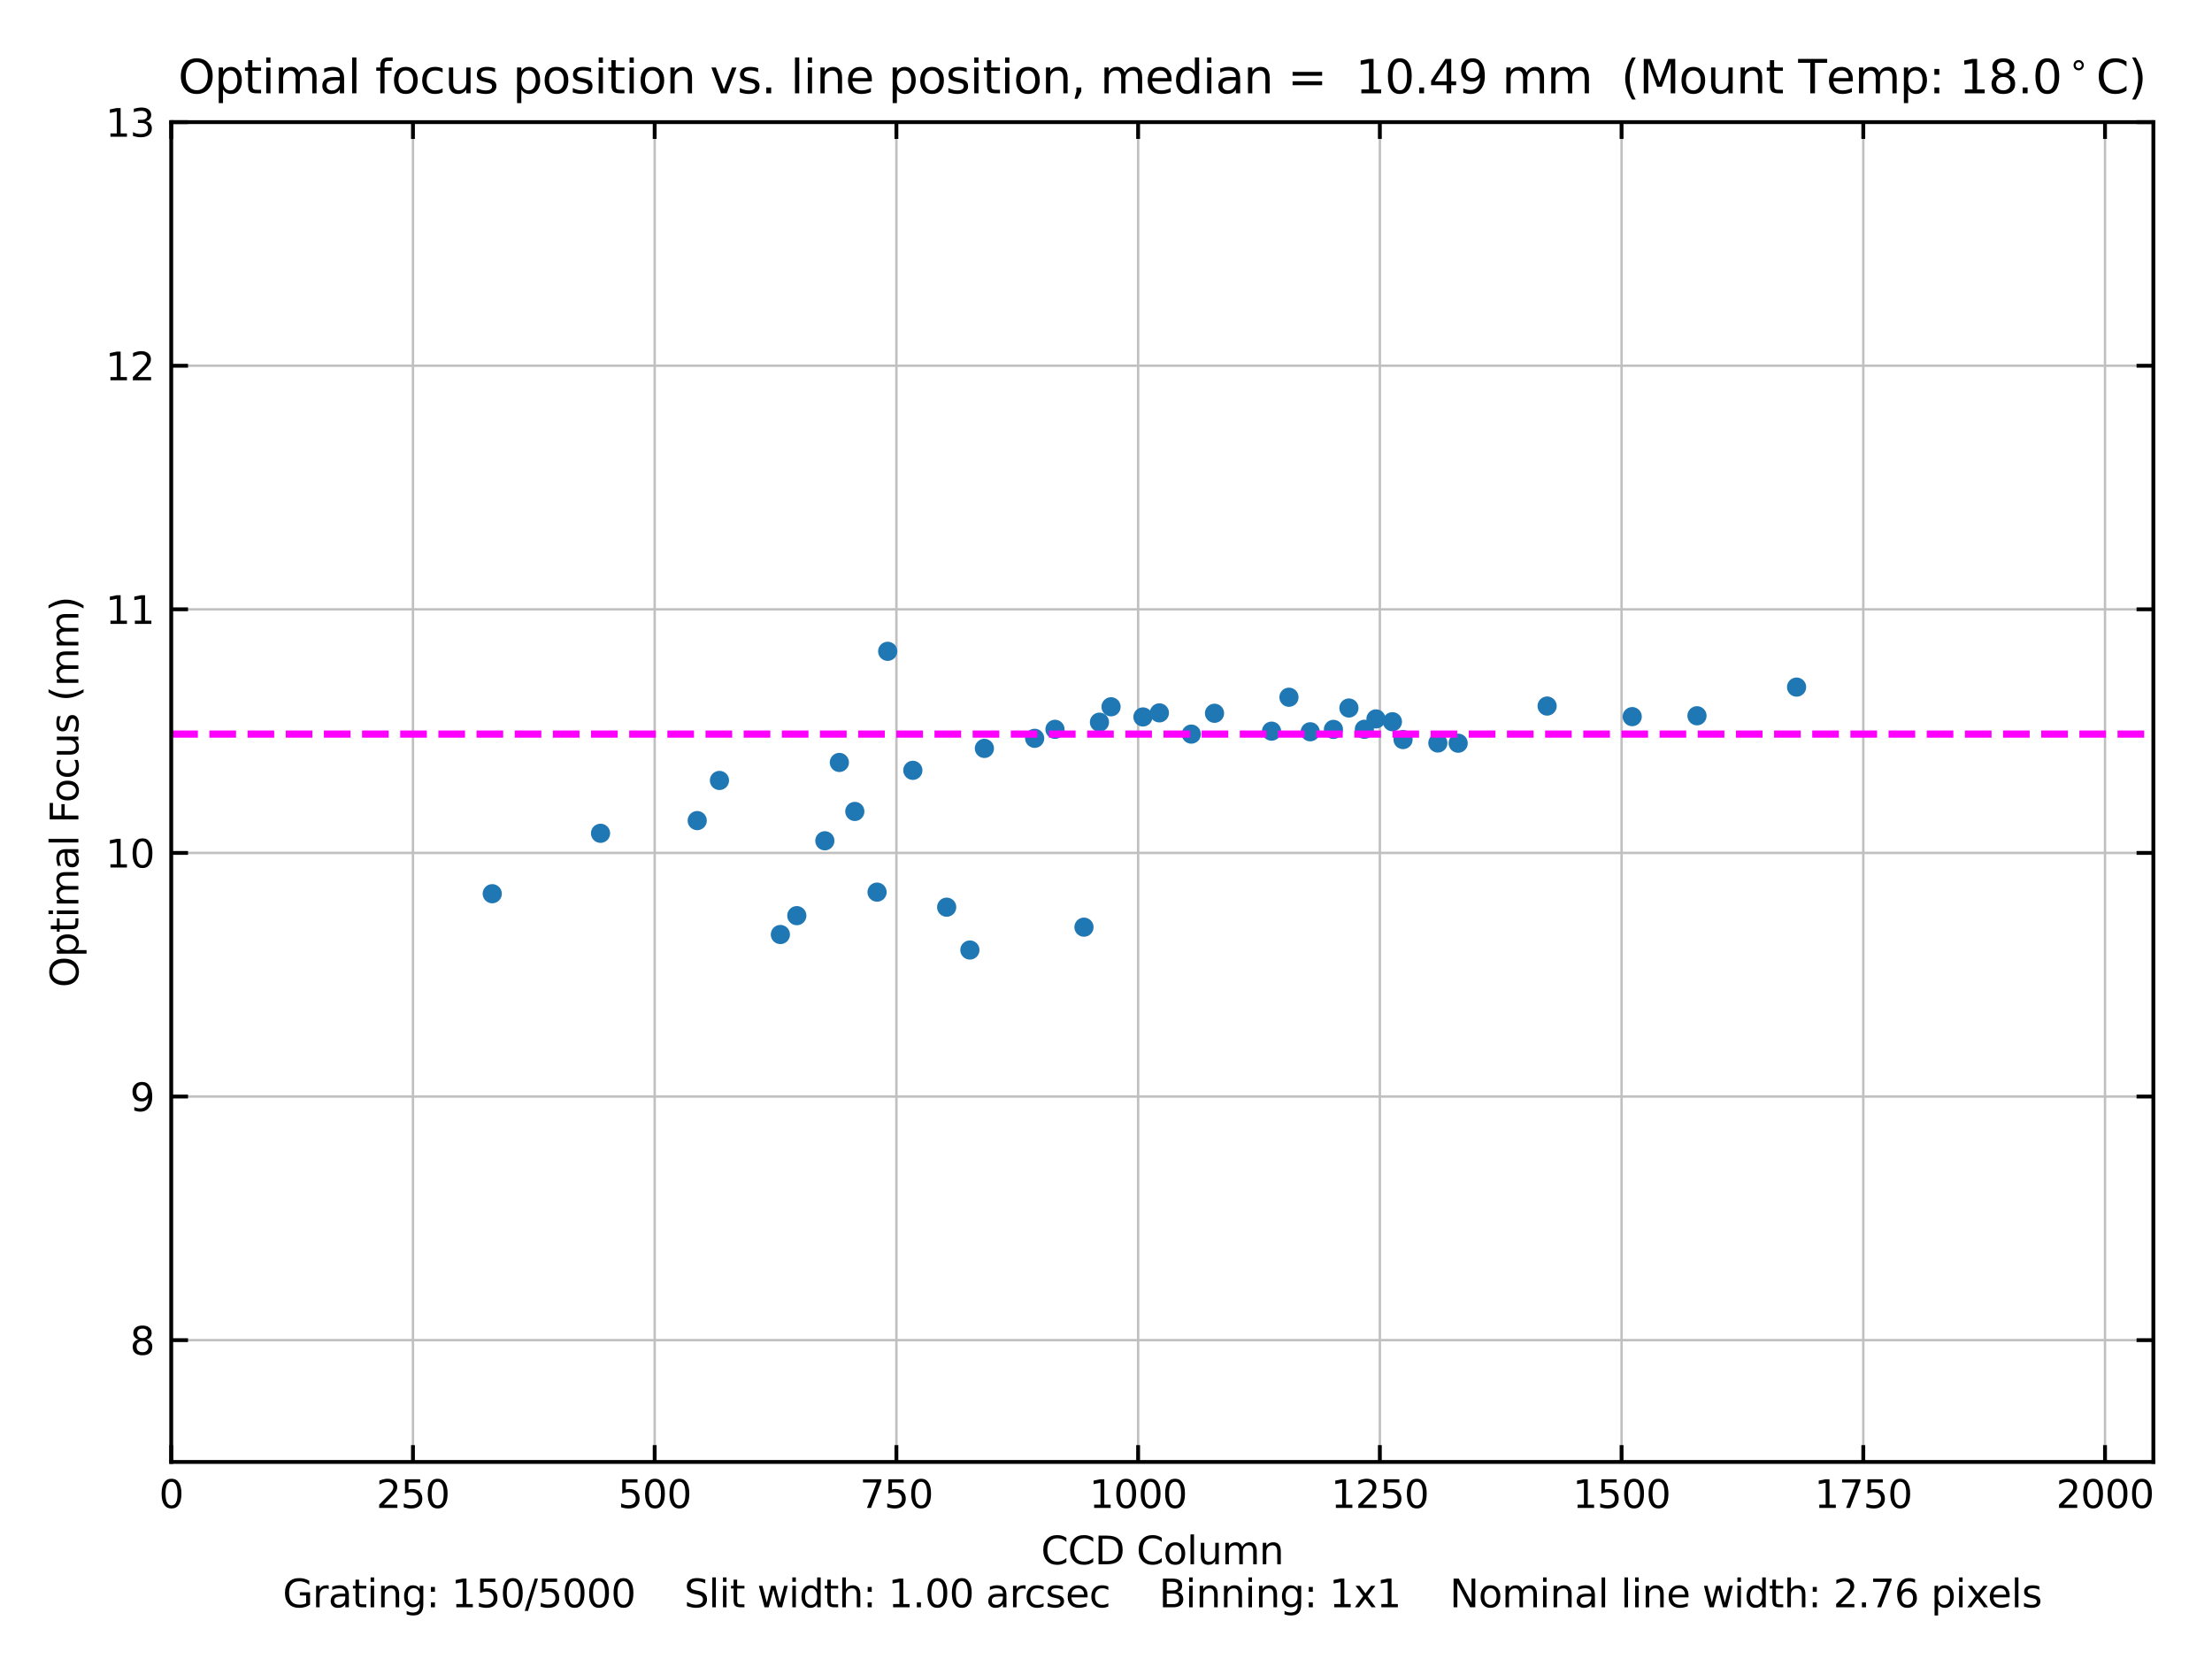 <?xml version="1.0" encoding="utf-8" standalone="no"?>
<!DOCTYPE svg PUBLIC "-//W3C//DTD SVG 1.1//EN"
  "http://www.w3.org/Graphics/SVG/1.1/DTD/svg11.dtd">
<svg xmlns:xlink="http://www.w3.org/1999/xlink" width="460.8pt" height="345.6pt" viewBox="0 0 460.8 345.6" xmlns="http://www.w3.org/2000/svg" version="1.1">
 <defs>
  <style type="text/css">*{stroke-linejoin: round; stroke-linecap: butt}</style>
 </defs>
 <g id="figure_1">
  <g id="patch_1">
   <path d="M 0 345.6 
L 460.8 345.6 
L 460.8 0 
L 0 0 
z
" style="fill: #ffffff"/>
  </g>
  <g id="axes_1">
   <g id="patch_2">
    <path d="M 35.67 304.548 
L 448.585 304.548 
L 448.585 25.44 
L 35.67 25.44 
z
" style="fill: #ffffff"/>
   </g>
   <g id="matplotlib.axis_1">
    <g id="xtick_1">
     <g id="line2d_1">
      <path d="M 35.67 304.548 
L 35.67 25.44 
" clip-path="url(#p4974860e8e)" style="fill: none; stroke: #c0c0c0; stroke-width: 0.5; stroke-linecap: square"/>
     </g>
     <g id="line2d_2">
      <defs>
       <path id="m266f2b5f70" d="M 0 0 
L 0 -3.5 
" style="stroke: #000000; stroke-width: 0.8"/>
      </defs>
      <g>
       <use xlink:href="#m266f2b5f70" x="35.67" y="304.548" style="stroke: #000000; stroke-width: 0.8"/>
      </g>
     </g>
     <g id="line2d_3">
      <defs>
       <path id="m5c5fdce992" d="M 0 0 
L 0 3.5 
" style="stroke: #000000; stroke-width: 0.8"/>
      </defs>
      <g>
       <use xlink:href="#m5c5fdce992" x="35.67" y="25.44" style="stroke: #000000; stroke-width: 0.8"/>
      </g>
     </g>
     <g id="text_1">
      <!-- 0 -->
      <g transform="translate(33.125 314.127) scale(0.08 -0.08)">
       <defs>
        <path id="DejaVuSans-30" d="M 2034 4250 
Q 1547 4250 1301 3770 
Q 1056 3291 1056 2328 
Q 1056 1369 1301 889 
Q 1547 409 2034 409 
Q 2525 409 2770 889 
Q 3016 1369 3016 2328 
Q 3016 3291 2770 3770 
Q 2525 4250 2034 4250 
z
M 2034 4750 
Q 2819 4750 3233 4129 
Q 3647 3509 3647 2328 
Q 3647 1150 3233 529 
Q 2819 -91 2034 -91 
Q 1250 -91 836 529 
Q 422 1150 422 2328 
Q 422 3509 836 4129 
Q 1250 4750 2034 4750 
z
" transform="scale(0.016)"/>
       </defs>
       <use xlink:href="#DejaVuSans-30"/>
      </g>
     </g>
    </g>
    <g id="xtick_2">
     <g id="line2d_4">
      <path d="M 86.026 304.548 
L 86.026 25.44 
" clip-path="url(#p4974860e8e)" style="fill: none; stroke: #c0c0c0; stroke-width: 0.5; stroke-linecap: square"/>
     </g>
     <g id="line2d_5">
      <g>
       <use xlink:href="#m266f2b5f70" x="86.026" y="304.548" style="stroke: #000000; stroke-width: 0.8"/>
      </g>
     </g>
     <g id="line2d_6">
      <g>
       <use xlink:href="#m5c5fdce992" x="86.026" y="25.44" style="stroke: #000000; stroke-width: 0.8"/>
      </g>
     </g>
     <g id="text_2">
      <!-- 250 -->
      <g transform="translate(78.391 314.127) scale(0.08 -0.08)">
       <defs>
        <path id="DejaVuSans-32" d="M 1228 531 
L 3431 531 
L 3431 0 
L 469 0 
L 469 531 
Q 828 903 1448 1529 
Q 2069 2156 2228 2338 
Q 2531 2678 2651 2914 
Q 2772 3150 2772 3378 
Q 2772 3750 2511 3984 
Q 2250 4219 1831 4219 
Q 1534 4219 1204 4116 
Q 875 4013 500 3803 
L 500 4441 
Q 881 4594 1212 4672 
Q 1544 4750 1819 4750 
Q 2544 4750 2975 4387 
Q 3406 4025 3406 3419 
Q 3406 3131 3298 2873 
Q 3191 2616 2906 2266 
Q 2828 2175 2409 1742 
Q 1991 1309 1228 531 
z
" transform="scale(0.016)"/>
        <path id="DejaVuSans-35" d="M 691 4666 
L 3169 4666 
L 3169 4134 
L 1269 4134 
L 1269 2991 
Q 1406 3038 1543 3061 
Q 1681 3084 1819 3084 
Q 2600 3084 3056 2656 
Q 3513 2228 3513 1497 
Q 3513 744 3044 326 
Q 2575 -91 1722 -91 
Q 1428 -91 1123 -41 
Q 819 9 494 109 
L 494 744 
Q 775 591 1075 516 
Q 1375 441 1709 441 
Q 2250 441 2565 725 
Q 2881 1009 2881 1497 
Q 2881 1984 2565 2268 
Q 2250 2553 1709 2553 
Q 1456 2553 1204 2497 
Q 953 2441 691 2322 
L 691 4666 
z
" transform="scale(0.016)"/>
       </defs>
       <use xlink:href="#DejaVuSans-32"/>
       <use xlink:href="#DejaVuSans-35" x="63.623"/>
       <use xlink:href="#DejaVuSans-30" x="127.246"/>
      </g>
     </g>
    </g>
    <g id="xtick_3">
     <g id="line2d_7">
      <path d="M 136.381 304.548 
L 136.381 25.44 
" clip-path="url(#p4974860e8e)" style="fill: none; stroke: #c0c0c0; stroke-width: 0.5; stroke-linecap: square"/>
     </g>
     <g id="line2d_8">
      <g>
       <use xlink:href="#m266f2b5f70" x="136.381" y="304.548" style="stroke: #000000; stroke-width: 0.8"/>
      </g>
     </g>
     <g id="line2d_9">
      <g>
       <use xlink:href="#m5c5fdce992" x="136.381" y="25.44" style="stroke: #000000; stroke-width: 0.8"/>
      </g>
     </g>
     <g id="text_3">
      <!-- 500 -->
      <g transform="translate(128.746 314.127) scale(0.08 -0.08)">
       <use xlink:href="#DejaVuSans-35"/>
       <use xlink:href="#DejaVuSans-30" x="63.623"/>
       <use xlink:href="#DejaVuSans-30" x="127.246"/>
      </g>
     </g>
    </g>
    <g id="xtick_4">
     <g id="line2d_10">
      <path d="M 186.737 304.548 
L 186.737 25.44 
" clip-path="url(#p4974860e8e)" style="fill: none; stroke: #c0c0c0; stroke-width: 0.5; stroke-linecap: square"/>
     </g>
     <g id="line2d_11">
      <g>
       <use xlink:href="#m266f2b5f70" x="186.737" y="304.548" style="stroke: #000000; stroke-width: 0.8"/>
      </g>
     </g>
     <g id="line2d_12">
      <g>
       <use xlink:href="#m5c5fdce992" x="186.737" y="25.44" style="stroke: #000000; stroke-width: 0.8"/>
      </g>
     </g>
     <g id="text_4">
      <!-- 750 -->
      <g transform="translate(179.102 314.127) scale(0.08 -0.08)">
       <defs>
        <path id="DejaVuSans-37" d="M 525 4666 
L 3525 4666 
L 3525 4397 
L 1831 0 
L 1172 0 
L 2766 4134 
L 525 4134 
L 525 4666 
z
" transform="scale(0.016)"/>
       </defs>
       <use xlink:href="#DejaVuSans-37"/>
       <use xlink:href="#DejaVuSans-35" x="63.623"/>
       <use xlink:href="#DejaVuSans-30" x="127.246"/>
      </g>
     </g>
    </g>
    <g id="xtick_5">
     <g id="line2d_13">
      <path d="M 237.092 304.548 
L 237.092 25.44 
" clip-path="url(#p4974860e8e)" style="fill: none; stroke: #c0c0c0; stroke-width: 0.5; stroke-linecap: square"/>
     </g>
     <g id="line2d_14">
      <g>
       <use xlink:href="#m266f2b5f70" x="237.092" y="304.548" style="stroke: #000000; stroke-width: 0.8"/>
      </g>
     </g>
     <g id="line2d_15">
      <g>
       <use xlink:href="#m5c5fdce992" x="237.092" y="25.44" style="stroke: #000000; stroke-width: 0.8"/>
      </g>
     </g>
     <g id="text_5">
      <!-- 1000 -->
      <g transform="translate(226.912 314.127) scale(0.08 -0.08)">
       <defs>
        <path id="DejaVuSans-31" d="M 794 531 
L 1825 531 
L 1825 4091 
L 703 3866 
L 703 4441 
L 1819 4666 
L 2450 4666 
L 2450 531 
L 3481 531 
L 3481 0 
L 794 0 
L 794 531 
z
" transform="scale(0.016)"/>
       </defs>
       <use xlink:href="#DejaVuSans-31"/>
       <use xlink:href="#DejaVuSans-30" x="63.623"/>
       <use xlink:href="#DejaVuSans-30" x="127.246"/>
       <use xlink:href="#DejaVuSans-30" x="190.869"/>
      </g>
     </g>
    </g>
    <g id="xtick_6">
     <g id="line2d_16">
      <path d="M 287.448 304.548 
L 287.448 25.44 
" clip-path="url(#p4974860e8e)" style="fill: none; stroke: #c0c0c0; stroke-width: 0.5; stroke-linecap: square"/>
     </g>
     <g id="line2d_17">
      <g>
       <use xlink:href="#m266f2b5f70" x="287.448" y="304.548" style="stroke: #000000; stroke-width: 0.8"/>
      </g>
     </g>
     <g id="line2d_18">
      <g>
       <use xlink:href="#m5c5fdce992" x="287.448" y="25.44" style="stroke: #000000; stroke-width: 0.8"/>
      </g>
     </g>
     <g id="text_6">
      <!-- 1250 -->
      <g transform="translate(277.268 314.127) scale(0.08 -0.08)">
       <use xlink:href="#DejaVuSans-31"/>
       <use xlink:href="#DejaVuSans-32" x="63.623"/>
       <use xlink:href="#DejaVuSans-35" x="127.246"/>
       <use xlink:href="#DejaVuSans-30" x="190.869"/>
      </g>
     </g>
    </g>
    <g id="xtick_7">
     <g id="line2d_19">
      <path d="M 337.803 304.548 
L 337.803 25.44 
" clip-path="url(#p4974860e8e)" style="fill: none; stroke: #c0c0c0; stroke-width: 0.5; stroke-linecap: square"/>
     </g>
     <g id="line2d_20">
      <g>
       <use xlink:href="#m266f2b5f70" x="337.803" y="304.548" style="stroke: #000000; stroke-width: 0.8"/>
      </g>
     </g>
     <g id="line2d_21">
      <g>
       <use xlink:href="#m5c5fdce992" x="337.803" y="25.44" style="stroke: #000000; stroke-width: 0.8"/>
      </g>
     </g>
     <g id="text_7">
      <!-- 1500 -->
      <g transform="translate(327.623 314.127) scale(0.08 -0.08)">
       <use xlink:href="#DejaVuSans-31"/>
       <use xlink:href="#DejaVuSans-35" x="63.623"/>
       <use xlink:href="#DejaVuSans-30" x="127.246"/>
       <use xlink:href="#DejaVuSans-30" x="190.869"/>
      </g>
     </g>
    </g>
    <g id="xtick_8">
     <g id="line2d_22">
      <path d="M 388.159 304.548 
L 388.159 25.44 
" clip-path="url(#p4974860e8e)" style="fill: none; stroke: #c0c0c0; stroke-width: 0.5; stroke-linecap: square"/>
     </g>
     <g id="line2d_23">
      <g>
       <use xlink:href="#m266f2b5f70" x="388.159" y="304.548" style="stroke: #000000; stroke-width: 0.8"/>
      </g>
     </g>
     <g id="line2d_24">
      <g>
       <use xlink:href="#m5c5fdce992" x="388.159" y="25.44" style="stroke: #000000; stroke-width: 0.8"/>
      </g>
     </g>
     <g id="text_8">
      <!-- 1750 -->
      <g transform="translate(377.979 314.127) scale(0.08 -0.08)">
       <use xlink:href="#DejaVuSans-31"/>
       <use xlink:href="#DejaVuSans-37" x="63.623"/>
       <use xlink:href="#DejaVuSans-35" x="127.246"/>
       <use xlink:href="#DejaVuSans-30" x="190.869"/>
      </g>
     </g>
    </g>
    <g id="xtick_9">
     <g id="line2d_25">
      <path d="M 438.514 304.548 
L 438.514 25.44 
" clip-path="url(#p4974860e8e)" style="fill: none; stroke: #c0c0c0; stroke-width: 0.5; stroke-linecap: square"/>
     </g>
     <g id="line2d_26">
      <g>
       <use xlink:href="#m266f2b5f70" x="438.514" y="304.548" style="stroke: #000000; stroke-width: 0.8"/>
      </g>
     </g>
     <g id="line2d_27">
      <g>
       <use xlink:href="#m5c5fdce992" x="438.514" y="25.44" style="stroke: #000000; stroke-width: 0.8"/>
      </g>
     </g>
     <g id="text_9">
      <!-- 2000 -->
      <g transform="translate(428.334 314.127) scale(0.08 -0.08)">
       <use xlink:href="#DejaVuSans-32"/>
       <use xlink:href="#DejaVuSans-30" x="63.623"/>
       <use xlink:href="#DejaVuSans-30" x="127.246"/>
       <use xlink:href="#DejaVuSans-30" x="190.869"/>
      </g>
     </g>
    </g>
    <g id="text_10">
     <!-- CCD Column -->
     <g transform="translate(216.872 325.869) scale(0.08 -0.08)">
      <defs>
       <path id="DejaVuSans-43" d="M 4122 4306 
L 4122 3641 
Q 3803 3938 3442 4084 
Q 3081 4231 2675 4231 
Q 1875 4231 1450 3742 
Q 1025 3253 1025 2328 
Q 1025 1406 1450 917 
Q 1875 428 2675 428 
Q 3081 428 3442 575 
Q 3803 722 4122 1019 
L 4122 359 
Q 3791 134 3420 21 
Q 3050 -91 2638 -91 
Q 1578 -91 968 557 
Q 359 1206 359 2328 
Q 359 3453 968 4101 
Q 1578 4750 2638 4750 
Q 3056 4750 3426 4639 
Q 3797 4528 4122 4306 
z
" transform="scale(0.016)"/>
       <path id="DejaVuSans-44" d="M 1259 4147 
L 1259 519 
L 2022 519 
Q 2988 519 3436 956 
Q 3884 1394 3884 2338 
Q 3884 3275 3436 3711 
Q 2988 4147 2022 4147 
L 1259 4147 
z
M 628 4666 
L 1925 4666 
Q 3281 4666 3915 4102 
Q 4550 3538 4550 2338 
Q 4550 1131 3912 565 
Q 3275 0 1925 0 
L 628 0 
L 628 4666 
z
" transform="scale(0.016)"/>
       <path id="DejaVuSans-20" transform="scale(0.016)"/>
       <path id="DejaVuSans-6f" d="M 1959 3097 
Q 1497 3097 1228 2736 
Q 959 2375 959 1747 
Q 959 1119 1226 758 
Q 1494 397 1959 397 
Q 2419 397 2687 759 
Q 2956 1122 2956 1747 
Q 2956 2369 2687 2733 
Q 2419 3097 1959 3097 
z
M 1959 3584 
Q 2709 3584 3137 3096 
Q 3566 2609 3566 1747 
Q 3566 888 3137 398 
Q 2709 -91 1959 -91 
Q 1206 -91 779 398 
Q 353 888 353 1747 
Q 353 2609 779 3096 
Q 1206 3584 1959 3584 
z
" transform="scale(0.016)"/>
       <path id="DejaVuSans-6c" d="M 603 4863 
L 1178 4863 
L 1178 0 
L 603 0 
L 603 4863 
z
" transform="scale(0.016)"/>
       <path id="DejaVuSans-75" d="M 544 1381 
L 544 3500 
L 1119 3500 
L 1119 1403 
Q 1119 906 1312 657 
Q 1506 409 1894 409 
Q 2359 409 2629 706 
Q 2900 1003 2900 1516 
L 2900 3500 
L 3475 3500 
L 3475 0 
L 2900 0 
L 2900 538 
Q 2691 219 2414 64 
Q 2138 -91 1772 -91 
Q 1169 -91 856 284 
Q 544 659 544 1381 
z
M 1991 3584 
L 1991 3584 
z
" transform="scale(0.016)"/>
       <path id="DejaVuSans-6d" d="M 3328 2828 
Q 3544 3216 3844 3400 
Q 4144 3584 4550 3584 
Q 5097 3584 5394 3201 
Q 5691 2819 5691 2113 
L 5691 0 
L 5113 0 
L 5113 2094 
Q 5113 2597 4934 2840 
Q 4756 3084 4391 3084 
Q 3944 3084 3684 2787 
Q 3425 2491 3425 1978 
L 3425 0 
L 2847 0 
L 2847 2094 
Q 2847 2600 2669 2842 
Q 2491 3084 2119 3084 
Q 1678 3084 1418 2786 
Q 1159 2488 1159 1978 
L 1159 0 
L 581 0 
L 581 3500 
L 1159 3500 
L 1159 2956 
Q 1356 3278 1631 3431 
Q 1906 3584 2284 3584 
Q 2666 3584 2933 3390 
Q 3200 3197 3328 2828 
z
" transform="scale(0.016)"/>
       <path id="DejaVuSans-6e" d="M 3513 2113 
L 3513 0 
L 2938 0 
L 2938 2094 
Q 2938 2591 2744 2837 
Q 2550 3084 2163 3084 
Q 1697 3084 1428 2787 
Q 1159 2491 1159 1978 
L 1159 0 
L 581 0 
L 581 3500 
L 1159 3500 
L 1159 2956 
Q 1366 3272 1645 3428 
Q 1925 3584 2291 3584 
Q 2894 3584 3203 3211 
Q 3513 2838 3513 2113 
z
" transform="scale(0.016)"/>
      </defs>
      <use xlink:href="#DejaVuSans-43"/>
      <use xlink:href="#DejaVuSans-43" x="69.824"/>
      <use xlink:href="#DejaVuSans-44" x="139.648"/>
      <use xlink:href="#DejaVuSans-20" x="216.65"/>
      <use xlink:href="#DejaVuSans-43" x="248.438"/>
      <use xlink:href="#DejaVuSans-6f" x="318.262"/>
      <use xlink:href="#DejaVuSans-6c" x="379.443"/>
      <use xlink:href="#DejaVuSans-75" x="407.227"/>
      <use xlink:href="#DejaVuSans-6d" x="470.605"/>
      <use xlink:href="#DejaVuSans-6e" x="568.018"/>
     </g>
     <!-- Grating: 150/5000    Slit width: 1.00 arcsec    Binning: 1x1    Nominal line width: 2.76 pixels -->
     <g transform="translate(58.906 334.827) scale(0.08 -0.08)">
      <defs>
       <path id="DejaVuSans-47" d="M 3809 666 
L 3809 1919 
L 2778 1919 
L 2778 2438 
L 4434 2438 
L 4434 434 
Q 4069 175 3628 42 
Q 3188 -91 2688 -91 
Q 1594 -91 976 548 
Q 359 1188 359 2328 
Q 359 3472 976 4111 
Q 1594 4750 2688 4750 
Q 3144 4750 3555 4637 
Q 3966 4525 4313 4306 
L 4313 3634 
Q 3963 3931 3569 4081 
Q 3175 4231 2741 4231 
Q 1884 4231 1454 3753 
Q 1025 3275 1025 2328 
Q 1025 1384 1454 906 
Q 1884 428 2741 428 
Q 3075 428 3337 486 
Q 3600 544 3809 666 
z
" transform="scale(0.016)"/>
       <path id="DejaVuSans-72" d="M 2631 2963 
Q 2534 3019 2420 3045 
Q 2306 3072 2169 3072 
Q 1681 3072 1420 2755 
Q 1159 2438 1159 1844 
L 1159 0 
L 581 0 
L 581 3500 
L 1159 3500 
L 1159 2956 
Q 1341 3275 1631 3429 
Q 1922 3584 2338 3584 
Q 2397 3584 2469 3576 
Q 2541 3569 2628 3553 
L 2631 2963 
z
" transform="scale(0.016)"/>
       <path id="DejaVuSans-61" d="M 2194 1759 
Q 1497 1759 1228 1600 
Q 959 1441 959 1056 
Q 959 750 1161 570 
Q 1363 391 1709 391 
Q 2188 391 2477 730 
Q 2766 1069 2766 1631 
L 2766 1759 
L 2194 1759 
z
M 3341 1997 
L 3341 0 
L 2766 0 
L 2766 531 
Q 2569 213 2275 61 
Q 1981 -91 1556 -91 
Q 1019 -91 701 211 
Q 384 513 384 1019 
Q 384 1609 779 1909 
Q 1175 2209 1959 2209 
L 2766 2209 
L 2766 2266 
Q 2766 2663 2505 2880 
Q 2244 3097 1772 3097 
Q 1472 3097 1187 3025 
Q 903 2953 641 2809 
L 641 3341 
Q 956 3463 1253 3523 
Q 1550 3584 1831 3584 
Q 2591 3584 2966 3190 
Q 3341 2797 3341 1997 
z
" transform="scale(0.016)"/>
       <path id="DejaVuSans-74" d="M 1172 4494 
L 1172 3500 
L 2356 3500 
L 2356 3053 
L 1172 3053 
L 1172 1153 
Q 1172 725 1289 603 
Q 1406 481 1766 481 
L 2356 481 
L 2356 0 
L 1766 0 
Q 1100 0 847 248 
Q 594 497 594 1153 
L 594 3053 
L 172 3053 
L 172 3500 
L 594 3500 
L 594 4494 
L 1172 4494 
z
" transform="scale(0.016)"/>
       <path id="DejaVuSans-69" d="M 603 3500 
L 1178 3500 
L 1178 0 
L 603 0 
L 603 3500 
z
M 603 4863 
L 1178 4863 
L 1178 4134 
L 603 4134 
L 603 4863 
z
" transform="scale(0.016)"/>
       <path id="DejaVuSans-67" d="M 2906 1791 
Q 2906 2416 2648 2759 
Q 2391 3103 1925 3103 
Q 1463 3103 1205 2759 
Q 947 2416 947 1791 
Q 947 1169 1205 825 
Q 1463 481 1925 481 
Q 2391 481 2648 825 
Q 2906 1169 2906 1791 
z
M 3481 434 
Q 3481 -459 3084 -895 
Q 2688 -1331 1869 -1331 
Q 1566 -1331 1297 -1286 
Q 1028 -1241 775 -1147 
L 775 -588 
Q 1028 -725 1275 -790 
Q 1522 -856 1778 -856 
Q 2344 -856 2625 -561 
Q 2906 -266 2906 331 
L 2906 616 
Q 2728 306 2450 153 
Q 2172 0 1784 0 
Q 1141 0 747 490 
Q 353 981 353 1791 
Q 353 2603 747 3093 
Q 1141 3584 1784 3584 
Q 2172 3584 2450 3431 
Q 2728 3278 2906 2969 
L 2906 3500 
L 3481 3500 
L 3481 434 
z
" transform="scale(0.016)"/>
       <path id="DejaVuSans-3a" d="M 750 794 
L 1409 794 
L 1409 0 
L 750 0 
L 750 794 
z
M 750 3309 
L 1409 3309 
L 1409 2516 
L 750 2516 
L 750 3309 
z
" transform="scale(0.016)"/>
       <path id="DejaVuSans-2f" d="M 1625 4666 
L 2156 4666 
L 531 -594 
L 0 -594 
L 1625 4666 
z
" transform="scale(0.016)"/>
       <path id="DejaVuSans-53" d="M 3425 4513 
L 3425 3897 
Q 3066 4069 2747 4153 
Q 2428 4238 2131 4238 
Q 1616 4238 1336 4038 
Q 1056 3838 1056 3469 
Q 1056 3159 1242 3001 
Q 1428 2844 1947 2747 
L 2328 2669 
Q 3034 2534 3370 2195 
Q 3706 1856 3706 1288 
Q 3706 609 3251 259 
Q 2797 -91 1919 -91 
Q 1588 -91 1214 -16 
Q 841 59 441 206 
L 441 856 
Q 825 641 1194 531 
Q 1563 422 1919 422 
Q 2459 422 2753 634 
Q 3047 847 3047 1241 
Q 3047 1584 2836 1778 
Q 2625 1972 2144 2069 
L 1759 2144 
Q 1053 2284 737 2584 
Q 422 2884 422 3419 
Q 422 4038 858 4394 
Q 1294 4750 2059 4750 
Q 2388 4750 2728 4690 
Q 3069 4631 3425 4513 
z
" transform="scale(0.016)"/>
       <path id="DejaVuSans-77" d="M 269 3500 
L 844 3500 
L 1563 769 
L 2278 3500 
L 2956 3500 
L 3675 769 
L 4391 3500 
L 4966 3500 
L 4050 0 
L 3372 0 
L 2619 2869 
L 1863 0 
L 1184 0 
L 269 3500 
z
" transform="scale(0.016)"/>
       <path id="DejaVuSans-64" d="M 2906 2969 
L 2906 4863 
L 3481 4863 
L 3481 0 
L 2906 0 
L 2906 525 
Q 2725 213 2448 61 
Q 2172 -91 1784 -91 
Q 1150 -91 751 415 
Q 353 922 353 1747 
Q 353 2572 751 3078 
Q 1150 3584 1784 3584 
Q 2172 3584 2448 3432 
Q 2725 3281 2906 2969 
z
M 947 1747 
Q 947 1113 1208 752 
Q 1469 391 1925 391 
Q 2381 391 2643 752 
Q 2906 1113 2906 1747 
Q 2906 2381 2643 2742 
Q 2381 3103 1925 3103 
Q 1469 3103 1208 2742 
Q 947 2381 947 1747 
z
" transform="scale(0.016)"/>
       <path id="DejaVuSans-68" d="M 3513 2113 
L 3513 0 
L 2938 0 
L 2938 2094 
Q 2938 2591 2744 2837 
Q 2550 3084 2163 3084 
Q 1697 3084 1428 2787 
Q 1159 2491 1159 1978 
L 1159 0 
L 581 0 
L 581 4863 
L 1159 4863 
L 1159 2956 
Q 1366 3272 1645 3428 
Q 1925 3584 2291 3584 
Q 2894 3584 3203 3211 
Q 3513 2838 3513 2113 
z
" transform="scale(0.016)"/>
       <path id="DejaVuSans-2e" d="M 684 794 
L 1344 794 
L 1344 0 
L 684 0 
L 684 794 
z
" transform="scale(0.016)"/>
       <path id="DejaVuSans-63" d="M 3122 3366 
L 3122 2828 
Q 2878 2963 2633 3030 
Q 2388 3097 2138 3097 
Q 1578 3097 1268 2742 
Q 959 2388 959 1747 
Q 959 1106 1268 751 
Q 1578 397 2138 397 
Q 2388 397 2633 464 
Q 2878 531 3122 666 
L 3122 134 
Q 2881 22 2623 -34 
Q 2366 -91 2075 -91 
Q 1284 -91 818 406 
Q 353 903 353 1747 
Q 353 2603 823 3093 
Q 1294 3584 2113 3584 
Q 2378 3584 2631 3529 
Q 2884 3475 3122 3366 
z
" transform="scale(0.016)"/>
       <path id="DejaVuSans-73" d="M 2834 3397 
L 2834 2853 
Q 2591 2978 2328 3040 
Q 2066 3103 1784 3103 
Q 1356 3103 1142 2972 
Q 928 2841 928 2578 
Q 928 2378 1081 2264 
Q 1234 2150 1697 2047 
L 1894 2003 
Q 2506 1872 2764 1633 
Q 3022 1394 3022 966 
Q 3022 478 2636 193 
Q 2250 -91 1575 -91 
Q 1294 -91 989 -36 
Q 684 19 347 128 
L 347 722 
Q 666 556 975 473 
Q 1284 391 1588 391 
Q 1994 391 2212 530 
Q 2431 669 2431 922 
Q 2431 1156 2273 1281 
Q 2116 1406 1581 1522 
L 1381 1569 
Q 847 1681 609 1914 
Q 372 2147 372 2553 
Q 372 3047 722 3315 
Q 1072 3584 1716 3584 
Q 2034 3584 2315 3537 
Q 2597 3491 2834 3397 
z
" transform="scale(0.016)"/>
       <path id="DejaVuSans-65" d="M 3597 1894 
L 3597 1613 
L 953 1613 
Q 991 1019 1311 708 
Q 1631 397 2203 397 
Q 2534 397 2845 478 
Q 3156 559 3463 722 
L 3463 178 
Q 3153 47 2828 -22 
Q 2503 -91 2169 -91 
Q 1331 -91 842 396 
Q 353 884 353 1716 
Q 353 2575 817 3079 
Q 1281 3584 2069 3584 
Q 2775 3584 3186 3129 
Q 3597 2675 3597 1894 
z
M 3022 2063 
Q 3016 2534 2758 2815 
Q 2500 3097 2075 3097 
Q 1594 3097 1305 2825 
Q 1016 2553 972 2059 
L 3022 2063 
z
" transform="scale(0.016)"/>
       <path id="DejaVuSans-42" d="M 1259 2228 
L 1259 519 
L 2272 519 
Q 2781 519 3026 730 
Q 3272 941 3272 1375 
Q 3272 1813 3026 2020 
Q 2781 2228 2272 2228 
L 1259 2228 
z
M 1259 4147 
L 1259 2741 
L 2194 2741 
Q 2656 2741 2882 2914 
Q 3109 3088 3109 3444 
Q 3109 3797 2882 3972 
Q 2656 4147 2194 4147 
L 1259 4147 
z
M 628 4666 
L 2241 4666 
Q 2963 4666 3353 4366 
Q 3744 4066 3744 3513 
Q 3744 3084 3544 2831 
Q 3344 2578 2956 2516 
Q 3422 2416 3680 2098 
Q 3938 1781 3938 1306 
Q 3938 681 3513 340 
Q 3088 0 2303 0 
L 628 0 
L 628 4666 
z
" transform="scale(0.016)"/>
       <path id="DejaVuSans-78" d="M 3513 3500 
L 2247 1797 
L 3578 0 
L 2900 0 
L 1881 1375 
L 863 0 
L 184 0 
L 1544 1831 
L 300 3500 
L 978 3500 
L 1906 2253 
L 2834 3500 
L 3513 3500 
z
" transform="scale(0.016)"/>
       <path id="DejaVuSans-4e" d="M 628 4666 
L 1478 4666 
L 3547 763 
L 3547 4666 
L 4159 4666 
L 4159 0 
L 3309 0 
L 1241 3903 
L 1241 0 
L 628 0 
L 628 4666 
z
" transform="scale(0.016)"/>
       <path id="DejaVuSans-36" d="M 2113 2584 
Q 1688 2584 1439 2293 
Q 1191 2003 1191 1497 
Q 1191 994 1439 701 
Q 1688 409 2113 409 
Q 2538 409 2786 701 
Q 3034 994 3034 1497 
Q 3034 2003 2786 2293 
Q 2538 2584 2113 2584 
z
M 3366 4563 
L 3366 3988 
Q 3128 4100 2886 4159 
Q 2644 4219 2406 4219 
Q 1781 4219 1451 3797 
Q 1122 3375 1075 2522 
Q 1259 2794 1537 2939 
Q 1816 3084 2150 3084 
Q 2853 3084 3261 2657 
Q 3669 2231 3669 1497 
Q 3669 778 3244 343 
Q 2819 -91 2113 -91 
Q 1303 -91 875 529 
Q 447 1150 447 2328 
Q 447 3434 972 4092 
Q 1497 4750 2381 4750 
Q 2619 4750 2861 4703 
Q 3103 4656 3366 4563 
z
" transform="scale(0.016)"/>
       <path id="DejaVuSans-70" d="M 1159 525 
L 1159 -1331 
L 581 -1331 
L 581 3500 
L 1159 3500 
L 1159 2969 
Q 1341 3281 1617 3432 
Q 1894 3584 2278 3584 
Q 2916 3584 3314 3078 
Q 3713 2572 3713 1747 
Q 3713 922 3314 415 
Q 2916 -91 2278 -91 
Q 1894 -91 1617 61 
Q 1341 213 1159 525 
z
M 3116 1747 
Q 3116 2381 2855 2742 
Q 2594 3103 2138 3103 
Q 1681 3103 1420 2742 
Q 1159 2381 1159 1747 
Q 1159 1113 1420 752 
Q 1681 391 2138 391 
Q 2594 391 2855 752 
Q 3116 1113 3116 1747 
z
" transform="scale(0.016)"/>
      </defs>
      <use xlink:href="#DejaVuSans-47"/>
      <use xlink:href="#DejaVuSans-72" x="77.49"/>
      <use xlink:href="#DejaVuSans-61" x="118.604"/>
      <use xlink:href="#DejaVuSans-74" x="179.883"/>
      <use xlink:href="#DejaVuSans-69" x="219.092"/>
      <use xlink:href="#DejaVuSans-6e" x="246.875"/>
      <use xlink:href="#DejaVuSans-67" x="310.254"/>
      <use xlink:href="#DejaVuSans-3a" x="373.73"/>
      <use xlink:href="#DejaVuSans-20" x="407.422"/>
      <use xlink:href="#DejaVuSans-31" x="439.209"/>
      <use xlink:href="#DejaVuSans-35" x="502.832"/>
      <use xlink:href="#DejaVuSans-30" x="566.455"/>
      <use xlink:href="#DejaVuSans-2f" x="630.078"/>
      <use xlink:href="#DejaVuSans-35" x="663.77"/>
      <use xlink:href="#DejaVuSans-30" x="727.393"/>
      <use xlink:href="#DejaVuSans-30" x="791.016"/>
      <use xlink:href="#DejaVuSans-30" x="854.639"/>
      <use xlink:href="#DejaVuSans-20" x="918.262"/>
      <use xlink:href="#DejaVuSans-20" x="950.049"/>
      <use xlink:href="#DejaVuSans-20" x="981.836"/>
      <use xlink:href="#DejaVuSans-20" x="1013.623"/>
      <use xlink:href="#DejaVuSans-53" x="1045.41"/>
      <use xlink:href="#DejaVuSans-6c" x="1108.887"/>
      <use xlink:href="#DejaVuSans-69" x="1136.67"/>
      <use xlink:href="#DejaVuSans-74" x="1164.453"/>
      <use xlink:href="#DejaVuSans-20" x="1203.662"/>
      <use xlink:href="#DejaVuSans-77" x="1235.449"/>
      <use xlink:href="#DejaVuSans-69" x="1317.236"/>
      <use xlink:href="#DejaVuSans-64" x="1345.02"/>
      <use xlink:href="#DejaVuSans-74" x="1408.496"/>
      <use xlink:href="#DejaVuSans-68" x="1447.705"/>
      <use xlink:href="#DejaVuSans-3a" x="1511.084"/>
      <use xlink:href="#DejaVuSans-20" x="1544.775"/>
      <use xlink:href="#DejaVuSans-31" x="1576.562"/>
      <use xlink:href="#DejaVuSans-2e" x="1640.186"/>
      <use xlink:href="#DejaVuSans-30" x="1671.973"/>
      <use xlink:href="#DejaVuSans-30" x="1735.596"/>
      <use xlink:href="#DejaVuSans-20" x="1799.219"/>
      <use xlink:href="#DejaVuSans-61" x="1831.006"/>
      <use xlink:href="#DejaVuSans-72" x="1892.285"/>
      <use xlink:href="#DejaVuSans-63" x="1931.148"/>
      <use xlink:href="#DejaVuSans-73" x="1986.129"/>
      <use xlink:href="#DejaVuSans-65" x="2038.229"/>
      <use xlink:href="#DejaVuSans-63" x="2099.752"/>
      <use xlink:href="#DejaVuSans-20" x="2154.732"/>
      <use xlink:href="#DejaVuSans-20" x="2186.52"/>
      <use xlink:href="#DejaVuSans-20" x="2218.307"/>
      <use xlink:href="#DejaVuSans-20" x="2250.094"/>
      <use xlink:href="#DejaVuSans-42" x="2281.881"/>
      <use xlink:href="#DejaVuSans-69" x="2350.484"/>
      <use xlink:href="#DejaVuSans-6e" x="2378.268"/>
      <use xlink:href="#DejaVuSans-6e" x="2441.646"/>
      <use xlink:href="#DejaVuSans-69" x="2505.025"/>
      <use xlink:href="#DejaVuSans-6e" x="2532.809"/>
      <use xlink:href="#DejaVuSans-67" x="2596.188"/>
      <use xlink:href="#DejaVuSans-3a" x="2659.664"/>
      <use xlink:href="#DejaVuSans-20" x="2693.355"/>
      <use xlink:href="#DejaVuSans-31" x="2725.143"/>
      <use xlink:href="#DejaVuSans-78" x="2788.766"/>
      <use xlink:href="#DejaVuSans-31" x="2847.945"/>
      <use xlink:href="#DejaVuSans-20" x="2911.568"/>
      <use xlink:href="#DejaVuSans-20" x="2943.355"/>
      <use xlink:href="#DejaVuSans-20" x="2975.143"/>
      <use xlink:href="#DejaVuSans-20" x="3006.93"/>
      <use xlink:href="#DejaVuSans-4e" x="3038.717"/>
      <use xlink:href="#DejaVuSans-6f" x="3113.521"/>
      <use xlink:href="#DejaVuSans-6d" x="3174.703"/>
      <use xlink:href="#DejaVuSans-69" x="3272.115"/>
      <use xlink:href="#DejaVuSans-6e" x="3299.898"/>
      <use xlink:href="#DejaVuSans-61" x="3363.277"/>
      <use xlink:href="#DejaVuSans-6c" x="3424.557"/>
      <use xlink:href="#DejaVuSans-20" x="3452.34"/>
      <use xlink:href="#DejaVuSans-6c" x="3484.127"/>
      <use xlink:href="#DejaVuSans-69" x="3511.91"/>
      <use xlink:href="#DejaVuSans-6e" x="3539.693"/>
      <use xlink:href="#DejaVuSans-65" x="3603.072"/>
      <use xlink:href="#DejaVuSans-20" x="3664.596"/>
      <use xlink:href="#DejaVuSans-77" x="3696.383"/>
      <use xlink:href="#DejaVuSans-69" x="3778.17"/>
      <use xlink:href="#DejaVuSans-64" x="3805.953"/>
      <use xlink:href="#DejaVuSans-74" x="3869.43"/>
      <use xlink:href="#DejaVuSans-68" x="3908.639"/>
      <use xlink:href="#DejaVuSans-3a" x="3972.018"/>
      <use xlink:href="#DejaVuSans-20" x="4005.709"/>
      <use xlink:href="#DejaVuSans-32" x="4037.496"/>
      <use xlink:href="#DejaVuSans-2e" x="4101.119"/>
      <use xlink:href="#DejaVuSans-37" x="4132.906"/>
      <use xlink:href="#DejaVuSans-36" x="4196.529"/>
      <use xlink:href="#DejaVuSans-20" x="4260.152"/>
      <use xlink:href="#DejaVuSans-70" x="4291.939"/>
      <use xlink:href="#DejaVuSans-69" x="4355.416"/>
      <use xlink:href="#DejaVuSans-78" x="4383.199"/>
      <use xlink:href="#DejaVuSans-65" x="4439.254"/>
      <use xlink:href="#DejaVuSans-6c" x="4500.777"/>
      <use xlink:href="#DejaVuSans-73" x="4528.561"/>
     </g>
    </g>
   </g>
   <g id="matplotlib.axis_2">
    <g id="ytick_1">
     <g id="line2d_28">
      <path d="M 35.67 279.175 
L 448.585 279.175 
" clip-path="url(#p4974860e8e)" style="fill: none; stroke: #c0c0c0; stroke-width: 0.5; stroke-linecap: square"/>
     </g>
     <g id="line2d_29">
      <defs>
       <path id="mb941947987" d="M 0 0 
L 3.5 0 
" style="stroke: #000000; stroke-width: 0.8"/>
      </defs>
      <g>
       <use xlink:href="#mb941947987" x="35.67" y="279.175" style="stroke: #000000; stroke-width: 0.8"/>
      </g>
     </g>
     <g id="line2d_30">
      <defs>
       <path id="m968ff45934" d="M 0 0 
L -3.5 0 
" style="stroke: #000000; stroke-width: 0.8"/>
      </defs>
      <g>
       <use xlink:href="#m968ff45934" x="448.585" y="279.175" style="stroke: #000000; stroke-width: 0.8"/>
      </g>
     </g>
     <g id="text_11">
      <!-- 8 -->
      <g transform="translate(27.08 282.214) scale(0.08 -0.08)">
       <defs>
        <path id="DejaVuSans-38" d="M 2034 2216 
Q 1584 2216 1326 1975 
Q 1069 1734 1069 1313 
Q 1069 891 1326 650 
Q 1584 409 2034 409 
Q 2484 409 2743 651 
Q 3003 894 3003 1313 
Q 3003 1734 2745 1975 
Q 2488 2216 2034 2216 
z
M 1403 2484 
Q 997 2584 770 2862 
Q 544 3141 544 3541 
Q 544 4100 942 4425 
Q 1341 4750 2034 4750 
Q 2731 4750 3128 4425 
Q 3525 4100 3525 3541 
Q 3525 3141 3298 2862 
Q 3072 2584 2669 2484 
Q 3125 2378 3379 2068 
Q 3634 1759 3634 1313 
Q 3634 634 3220 271 
Q 2806 -91 2034 -91 
Q 1263 -91 848 271 
Q 434 634 434 1313 
Q 434 1759 690 2068 
Q 947 2378 1403 2484 
z
M 1172 3481 
Q 1172 3119 1398 2916 
Q 1625 2713 2034 2713 
Q 2441 2713 2670 2916 
Q 2900 3119 2900 3481 
Q 2900 3844 2670 4047 
Q 2441 4250 2034 4250 
Q 1625 4250 1398 4047 
Q 1172 3844 1172 3481 
z
" transform="scale(0.016)"/>
       </defs>
       <use xlink:href="#DejaVuSans-38"/>
      </g>
     </g>
    </g>
    <g id="ytick_2">
     <g id="line2d_31">
      <path d="M 35.67 228.428 
L 448.585 228.428 
" clip-path="url(#p4974860e8e)" style="fill: none; stroke: #c0c0c0; stroke-width: 0.5; stroke-linecap: square"/>
     </g>
     <g id="line2d_32">
      <g>
       <use xlink:href="#mb941947987" x="35.67" y="228.428" style="stroke: #000000; stroke-width: 0.8"/>
      </g>
     </g>
     <g id="line2d_33">
      <g>
       <use xlink:href="#m968ff45934" x="448.585" y="228.428" style="stroke: #000000; stroke-width: 0.8"/>
      </g>
     </g>
     <g id="text_12">
      <!-- 9 -->
      <g transform="translate(27.08 231.467) scale(0.08 -0.08)">
       <defs>
        <path id="DejaVuSans-39" d="M 703 97 
L 703 672 
Q 941 559 1184 500 
Q 1428 441 1663 441 
Q 2288 441 2617 861 
Q 2947 1281 2994 2138 
Q 2813 1869 2534 1725 
Q 2256 1581 1919 1581 
Q 1219 1581 811 2004 
Q 403 2428 403 3163 
Q 403 3881 828 4315 
Q 1253 4750 1959 4750 
Q 2769 4750 3195 4129 
Q 3622 3509 3622 2328 
Q 3622 1225 3098 567 
Q 2575 -91 1691 -91 
Q 1453 -91 1209 -44 
Q 966 3 703 97 
z
M 1959 2075 
Q 2384 2075 2632 2365 
Q 2881 2656 2881 3163 
Q 2881 3666 2632 3958 
Q 2384 4250 1959 4250 
Q 1534 4250 1286 3958 
Q 1038 3666 1038 3163 
Q 1038 2656 1286 2365 
Q 1534 2075 1959 2075 
z
" transform="scale(0.016)"/>
       </defs>
       <use xlink:href="#DejaVuSans-39"/>
      </g>
     </g>
    </g>
    <g id="ytick_3">
     <g id="line2d_34">
      <path d="M 35.67 177.681 
L 448.585 177.681 
" clip-path="url(#p4974860e8e)" style="fill: none; stroke: #c0c0c0; stroke-width: 0.5; stroke-linecap: square"/>
     </g>
     <g id="line2d_35">
      <g>
       <use xlink:href="#mb941947987" x="35.67" y="177.681" style="stroke: #000000; stroke-width: 0.8"/>
      </g>
     </g>
     <g id="line2d_36">
      <g>
       <use xlink:href="#m968ff45934" x="448.585" y="177.681" style="stroke: #000000; stroke-width: 0.8"/>
      </g>
     </g>
     <g id="text_13">
      <!-- 10 -->
      <g transform="translate(21.99 180.72) scale(0.08 -0.08)">
       <use xlink:href="#DejaVuSans-31"/>
       <use xlink:href="#DejaVuSans-30" x="63.623"/>
      </g>
     </g>
    </g>
    <g id="ytick_4">
     <g id="line2d_37">
      <path d="M 35.67 126.934 
L 448.585 126.934 
" clip-path="url(#p4974860e8e)" style="fill: none; stroke: #c0c0c0; stroke-width: 0.5; stroke-linecap: square"/>
     </g>
     <g id="line2d_38">
      <g>
       <use xlink:href="#mb941947987" x="35.67" y="126.934" style="stroke: #000000; stroke-width: 0.8"/>
      </g>
     </g>
     <g id="line2d_39">
      <g>
       <use xlink:href="#m968ff45934" x="448.585" y="126.934" style="stroke: #000000; stroke-width: 0.8"/>
      </g>
     </g>
     <g id="text_14">
      <!-- 11 -->
      <g transform="translate(21.99 129.973) scale(0.08 -0.08)">
       <use xlink:href="#DejaVuSans-31"/>
       <use xlink:href="#DejaVuSans-31" x="63.623"/>
      </g>
     </g>
    </g>
    <g id="ytick_5">
     <g id="line2d_40">
      <path d="M 35.67 76.187 
L 448.585 76.187 
" clip-path="url(#p4974860e8e)" style="fill: none; stroke: #c0c0c0; stroke-width: 0.5; stroke-linecap: square"/>
     </g>
     <g id="line2d_41">
      <g>
       <use xlink:href="#mb941947987" x="35.67" y="76.187" style="stroke: #000000; stroke-width: 0.8"/>
      </g>
     </g>
     <g id="line2d_42">
      <g>
       <use xlink:href="#m968ff45934" x="448.585" y="76.187" style="stroke: #000000; stroke-width: 0.8"/>
      </g>
     </g>
     <g id="text_15">
      <!-- 12 -->
      <g transform="translate(21.99 79.226) scale(0.08 -0.08)">
       <use xlink:href="#DejaVuSans-31"/>
       <use xlink:href="#DejaVuSans-32" x="63.623"/>
      </g>
     </g>
    </g>
    <g id="ytick_6">
     <g id="line2d_43">
      <path d="M 35.67 25.44 
L 448.585 25.44 
" clip-path="url(#p4974860e8e)" style="fill: none; stroke: #c0c0c0; stroke-width: 0.5; stroke-linecap: square"/>
     </g>
     <g id="line2d_44">
      <g>
       <use xlink:href="#mb941947987" x="35.67" y="25.44" style="stroke: #000000; stroke-width: 0.8"/>
      </g>
     </g>
     <g id="line2d_45">
      <g>
       <use xlink:href="#m968ff45934" x="448.585" y="25.44" style="stroke: #000000; stroke-width: 0.8"/>
      </g>
     </g>
     <g id="text_16">
      <!-- 13 -->
      <g transform="translate(21.99 28.479) scale(0.08 -0.08)">
       <defs>
        <path id="DejaVuSans-33" d="M 2597 2516 
Q 3050 2419 3304 2112 
Q 3559 1806 3559 1356 
Q 3559 666 3084 287 
Q 2609 -91 1734 -91 
Q 1441 -91 1130 -33 
Q 819 25 488 141 
L 488 750 
Q 750 597 1062 519 
Q 1375 441 1716 441 
Q 2309 441 2620 675 
Q 2931 909 2931 1356 
Q 2931 1769 2642 2001 
Q 2353 2234 1838 2234 
L 1294 2234 
L 1294 2753 
L 1863 2753 
Q 2328 2753 2575 2939 
Q 2822 3125 2822 3475 
Q 2822 3834 2567 4026 
Q 2313 4219 1838 4219 
Q 1578 4219 1281 4162 
Q 984 4106 628 3988 
L 628 4550 
Q 988 4650 1302 4700 
Q 1616 4750 1894 4750 
Q 2613 4750 3031 4423 
Q 3450 4097 3450 3541 
Q 3450 3153 3228 2886 
Q 3006 2619 2597 2516 
z
" transform="scale(0.016)"/>
       </defs>
       <use xlink:href="#DejaVuSans-31"/>
       <use xlink:href="#DejaVuSans-33" x="63.623"/>
      </g>
     </g>
    </g>
    <g id="text_17">
     <!-- Optimal Focus (mm) -->
     <g transform="translate(16.326 205.698) rotate(-90) scale(0.08 -0.08)">
      <defs>
       <path id="DejaVuSans-4f" d="M 2522 4238 
Q 1834 4238 1429 3725 
Q 1025 3213 1025 2328 
Q 1025 1447 1429 934 
Q 1834 422 2522 422 
Q 3209 422 3611 934 
Q 4013 1447 4013 2328 
Q 4013 3213 3611 3725 
Q 3209 4238 2522 4238 
z
M 2522 4750 
Q 3503 4750 4090 4092 
Q 4678 3434 4678 2328 
Q 4678 1225 4090 567 
Q 3503 -91 2522 -91 
Q 1538 -91 948 565 
Q 359 1222 359 2328 
Q 359 3434 948 4092 
Q 1538 4750 2522 4750 
z
" transform="scale(0.016)"/>
       <path id="DejaVuSans-46" d="M 628 4666 
L 3309 4666 
L 3309 4134 
L 1259 4134 
L 1259 2759 
L 3109 2759 
L 3109 2228 
L 1259 2228 
L 1259 0 
L 628 0 
L 628 4666 
z
" transform="scale(0.016)"/>
       <path id="DejaVuSans-28" d="M 1984 4856 
Q 1566 4138 1362 3434 
Q 1159 2731 1159 2009 
Q 1159 1288 1364 580 
Q 1569 -128 1984 -844 
L 1484 -844 
Q 1016 -109 783 600 
Q 550 1309 550 2009 
Q 550 2706 781 3412 
Q 1013 4119 1484 4856 
L 1984 4856 
z
" transform="scale(0.016)"/>
       <path id="DejaVuSans-29" d="M 513 4856 
L 1013 4856 
Q 1481 4119 1714 3412 
Q 1947 2706 1947 2009 
Q 1947 1309 1714 600 
Q 1481 -109 1013 -844 
L 513 -844 
Q 928 -128 1133 580 
Q 1338 1288 1338 2009 
Q 1338 2731 1133 3434 
Q 928 4138 513 4856 
z
" transform="scale(0.016)"/>
      </defs>
      <use xlink:href="#DejaVuSans-4f"/>
      <use xlink:href="#DejaVuSans-70" x="78.711"/>
      <use xlink:href="#DejaVuSans-74" x="142.188"/>
      <use xlink:href="#DejaVuSans-69" x="181.396"/>
      <use xlink:href="#DejaVuSans-6d" x="209.18"/>
      <use xlink:href="#DejaVuSans-61" x="306.592"/>
      <use xlink:href="#DejaVuSans-6c" x="367.871"/>
      <use xlink:href="#DejaVuSans-20" x="395.654"/>
      <use xlink:href="#DejaVuSans-46" x="427.441"/>
      <use xlink:href="#DejaVuSans-6f" x="481.336"/>
      <use xlink:href="#DejaVuSans-63" x="542.518"/>
      <use xlink:href="#DejaVuSans-75" x="597.498"/>
      <use xlink:href="#DejaVuSans-73" x="660.877"/>
      <use xlink:href="#DejaVuSans-20" x="712.977"/>
      <use xlink:href="#DejaVuSans-28" x="744.764"/>
      <use xlink:href="#DejaVuSans-6d" x="783.777"/>
      <use xlink:href="#DejaVuSans-6d" x="881.189"/>
      <use xlink:href="#DejaVuSans-29" x="978.602"/>
     </g>
    </g>
   </g>
   <g id="line2d_46">
    <defs>
     <path id="mbad94eefdf" d="M 0 1.5 
C 0.398 1.5 0.779 1.342 1.061 1.061 
C 1.342 0.779 1.5 0.398 1.5 0 
C 1.5 -0.398 1.342 -0.779 1.061 -1.061 
C 0.779 -1.342 0.398 -1.5 0 -1.5 
C -0.398 -1.5 -0.779 -1.342 -1.061 -1.061 
C -1.342 -0.779 -1.5 -0.398 -1.5 0 
C -1.5 0.398 -1.342 0.779 -1.061 1.061 
C -0.779 1.342 -0.398 1.5 0 1.5 
z
" style="stroke: #1f77b4"/>
    </defs>
    <g clip-path="url(#p4974860e8e)">
     <use xlink:href="#mbad94eefdf" x="102.542" y="186.178" style="fill: #1f77b4; stroke: #1f77b4"/>
     <use xlink:href="#mbad94eefdf" x="125.101" y="173.591" style="fill: #1f77b4; stroke: #1f77b4"/>
     <use xlink:href="#mbad94eefdf" x="145.244" y="170.947" style="fill: #1f77b4; stroke: #1f77b4"/>
     <use xlink:href="#mbad94eefdf" x="149.876" y="162.581" style="fill: #1f77b4; stroke: #1f77b4"/>
     <use xlink:href="#mbad94eefdf" x="162.566" y="194.677" style="fill: #1f77b4; stroke: #1f77b4"/>
     <use xlink:href="#mbad94eefdf" x="165.99" y="190.747" style="fill: #1f77b4; stroke: #1f77b4"/>
     <use xlink:href="#mbad94eefdf" x="171.831" y="175.15" style="fill: #1f77b4; stroke: #1f77b4"/>
     <use xlink:href="#mbad94eefdf" x="174.853" y="158.831" style="fill: #1f77b4; stroke: #1f77b4"/>
     <use xlink:href="#mbad94eefdf" x="178.075" y="169.038" style="fill: #1f77b4; stroke: #1f77b4"/>
     <use xlink:href="#mbad94eefdf" x="182.708" y="185.846" style="fill: #1f77b4; stroke: #1f77b4"/>
     <use xlink:href="#mbad94eefdf" x="184.924" y="135.681" style="fill: #1f77b4; stroke: #1f77b4"/>
     <use xlink:href="#mbad94eefdf" x="190.161" y="160.474" style="fill: #1f77b4; stroke: #1f77b4"/>
     <use xlink:href="#mbad94eefdf" x="197.21" y="188.982" style="fill: #1f77b4; stroke: #1f77b4"/>
     <use xlink:href="#mbad94eefdf" x="202.045" y="197.906" style="fill: #1f77b4; stroke: #1f77b4"/>
     <use xlink:href="#mbad94eefdf" x="205.066" y="155.91" style="fill: #1f77b4; stroke: #1f77b4"/>
     <use xlink:href="#mbad94eefdf" x="215.54" y="153.805" style="fill: #1f77b4; stroke: #1f77b4"/>
     <use xlink:href="#mbad94eefdf" x="219.77" y="151.929" style="fill: #1f77b4; stroke: #1f77b4"/>
     <use xlink:href="#mbad94eefdf" x="225.812" y="193.144" style="fill: #1f77b4; stroke: #1f77b4"/>
     <use xlink:href="#mbad94eefdf" x="229.035" y="150.446" style="fill: #1f77b4; stroke: #1f77b4"/>
     <use xlink:href="#mbad94eefdf" x="231.452" y="147.237" style="fill: #1f77b4; stroke: #1f77b4"/>
     <use xlink:href="#mbad94eefdf" x="238.099" y="149.352" style="fill: #1f77b4; stroke: #1f77b4"/>
     <use xlink:href="#mbad94eefdf" x="241.523" y="148.505" style="fill: #1f77b4; stroke: #1f77b4"/>
     <use xlink:href="#mbad94eefdf" x="248.17" y="152.928" style="fill: #1f77b4; stroke: #1f77b4"/>
     <use xlink:href="#mbad94eefdf" x="253.004" y="148.588" style="fill: #1f77b4; stroke: #1f77b4"/>
     <use xlink:href="#mbad94eefdf" x="264.888" y="152.315" style="fill: #1f77b4; stroke: #1f77b4"/>
     <use xlink:href="#mbad94eefdf" x="268.514" y="145.248" style="fill: #1f77b4; stroke: #1f77b4"/>
     <use xlink:href="#mbad94eefdf" x="272.945" y="152.443" style="fill: #1f77b4; stroke: #1f77b4"/>
     <use xlink:href="#mbad94eefdf" x="277.779" y="151.947" style="fill: #1f77b4; stroke: #1f77b4"/>
     <use xlink:href="#mbad94eefdf" x="281.002" y="147.491" style="fill: #1f77b4; stroke: #1f77b4"/>
     <use xlink:href="#mbad94eefdf" x="284.225" y="151.924" style="fill: #1f77b4; stroke: #1f77b4"/>
     <use xlink:href="#mbad94eefdf" x="286.642" y="149.764" style="fill: #1f77b4; stroke: #1f77b4"/>
     <use xlink:href="#mbad94eefdf" x="290.066" y="150.351" style="fill: #1f77b4; stroke: #1f77b4"/>
     <use xlink:href="#mbad94eefdf" x="292.282" y="154.067" style="fill: #1f77b4; stroke: #1f77b4"/>
     <use xlink:href="#mbad94eefdf" x="299.533" y="154.781" style="fill: #1f77b4; stroke: #1f77b4"/>
     <use xlink:href="#mbad94eefdf" x="303.763" y="154.825" style="fill: #1f77b4; stroke: #1f77b4"/>
     <use xlink:href="#mbad94eefdf" x="322.294" y="147.085" style="fill: #1f77b4; stroke: #1f77b4"/>
     <use xlink:href="#mbad94eefdf" x="340.019" y="149.288" style="fill: #1f77b4; stroke: #1f77b4"/>
     <use xlink:href="#mbad94eefdf" x="353.514" y="149.108" style="fill: #1f77b4; stroke: #1f77b4"/>
     <use xlink:href="#mbad94eefdf" x="374.26" y="143.136" style="fill: #1f77b4; stroke: #1f77b4"/>
    </g>
   </g>
   <g id="LineCollection_1">
    <path d="M 35.67 152.928 
L 448.585 152.928 
" clip-path="url(#p4974860e8e)" style="fill: none; stroke-dasharray: 5.55,2.4; stroke-dashoffset: 0; stroke: #ff00ff; stroke-width: 1.5"/>
   </g>
   <g id="patch_3">
    <path d="M 35.67 304.548 
L 35.67 25.44 
" style="fill: none; stroke: #000000; stroke-width: 0.8; stroke-linejoin: miter; stroke-linecap: square"/>
   </g>
   <g id="patch_4">
    <path d="M 448.585 304.548 
L 448.585 25.44 
" style="fill: none; stroke: #000000; stroke-width: 0.8; stroke-linejoin: miter; stroke-linecap: square"/>
   </g>
   <g id="patch_5">
    <path d="M 35.67 304.548 
L 448.585 304.548 
" style="fill: none; stroke: #000000; stroke-width: 0.8; stroke-linejoin: miter; stroke-linecap: square"/>
   </g>
   <g id="patch_6">
    <path d="M 35.67 25.44 
L 448.585 25.44 
" style="fill: none; stroke: #000000; stroke-width: 0.8; stroke-linejoin: miter; stroke-linecap: square"/>
   </g>
   <g id="text_18">
    <!-- Optimal focus position vs. line position, median =  10.49 mm  (Mount Temp: 18.0$^\circ$C) -->
    <g transform="translate(37.12 19.44) scale(0.096 -0.096)">
     <defs>
      <path id="DejaVuSans-66" d="M 2375 4863 
L 2375 4384 
L 1825 4384 
Q 1516 4384 1395 4259 
Q 1275 4134 1275 3809 
L 1275 3500 
L 2222 3500 
L 2222 3053 
L 1275 3053 
L 1275 0 
L 697 0 
L 697 3053 
L 147 3053 
L 147 3500 
L 697 3500 
L 697 3744 
Q 697 4328 969 4595 
Q 1241 4863 1831 4863 
L 2375 4863 
z
" transform="scale(0.016)"/>
      <path id="DejaVuSans-76" d="M 191 3500 
L 800 3500 
L 1894 563 
L 2988 3500 
L 3597 3500 
L 2284 0 
L 1503 0 
L 191 3500 
z
" transform="scale(0.016)"/>
      <path id="DejaVuSans-2c" d="M 750 794 
L 1409 794 
L 1409 256 
L 897 -744 
L 494 -744 
L 750 256 
L 750 794 
z
" transform="scale(0.016)"/>
      <path id="DejaVuSans-3d" d="M 678 2906 
L 4684 2906 
L 4684 2381 
L 678 2381 
L 678 2906 
z
M 678 1631 
L 4684 1631 
L 4684 1100 
L 678 1100 
L 678 1631 
z
" transform="scale(0.016)"/>
      <path id="DejaVuSans-34" d="M 2419 4116 
L 825 1625 
L 2419 1625 
L 2419 4116 
z
M 2253 4666 
L 3047 4666 
L 3047 1625 
L 3713 1625 
L 3713 1100 
L 3047 1100 
L 3047 0 
L 2419 0 
L 2419 1100 
L 313 1100 
L 313 1709 
L 2253 4666 
z
" transform="scale(0.016)"/>
      <path id="DejaVuSans-4d" d="M 628 4666 
L 1569 4666 
L 2759 1491 
L 3956 4666 
L 4897 4666 
L 4897 0 
L 4281 0 
L 4281 4097 
L 3078 897 
L 2444 897 
L 1241 4097 
L 1241 0 
L 628 0 
L 628 4666 
z
" transform="scale(0.016)"/>
      <path id="DejaVuSans-54" d="M -19 4666 
L 3928 4666 
L 3928 4134 
L 2272 4134 
L 2272 0 
L 1638 0 
L 1638 4134 
L -19 4134 
L -19 4666 
z
" transform="scale(0.016)"/>
      <path id="DejaVuSans-2218" d="M 2000 2619 
Q 1750 2619 1578 2445 
Q 1406 2272 1406 2022 
Q 1406 1775 1578 1605 
Q 1750 1435 2000 1435 
Q 2250 1435 2422 1605 
Q 2594 1775 2594 2022 
Q 2594 2269 2420 2444 
Q 2247 2619 2000 2619 
z
M 2000 3022 
Q 2200 3022 2384 2945 
Q 2569 2869 2703 2725 
Q 2847 2585 2919 2406 
Q 2991 2228 2991 2022 
Q 2991 1610 2702 1324 
Q 2413 1038 1994 1038 
Q 1572 1038 1290 1319 
Q 1009 1600 1009 2022 
Q 1009 2441 1296 2731 
Q 1584 3022 2000 3022 
z
" transform="scale(0.016)"/>
     </defs>
     <use xlink:href="#DejaVuSans-4f" transform="translate(0 0.016)"/>
     <use xlink:href="#DejaVuSans-70" transform="translate(78.711 0.016)"/>
     <use xlink:href="#DejaVuSans-74" transform="translate(142.188 0.016)"/>
     <use xlink:href="#DejaVuSans-69" transform="translate(181.396 0.016)"/>
     <use xlink:href="#DejaVuSans-6d" transform="translate(209.18 0.016)"/>
     <use xlink:href="#DejaVuSans-61" transform="translate(306.592 0.016)"/>
     <use xlink:href="#DejaVuSans-6c" transform="translate(367.871 0.016)"/>
     <use xlink:href="#DejaVuSans-20" transform="translate(395.654 0.016)"/>
     <use xlink:href="#DejaVuSans-66" transform="translate(427.441 0.016)"/>
     <use xlink:href="#DejaVuSans-6f" transform="translate(462.646 0.016)"/>
     <use xlink:href="#DejaVuSans-63" transform="translate(523.828 0.016)"/>
     <use xlink:href="#DejaVuSans-75" transform="translate(578.809 0.016)"/>
     <use xlink:href="#DejaVuSans-73" transform="translate(642.188 0.016)"/>
     <use xlink:href="#DejaVuSans-20" transform="translate(694.287 0.016)"/>
     <use xlink:href="#DejaVuSans-70" transform="translate(726.074 0.016)"/>
     <use xlink:href="#DejaVuSans-6f" transform="translate(789.551 0.016)"/>
     <use xlink:href="#DejaVuSans-73" transform="translate(850.732 0.016)"/>
     <use xlink:href="#DejaVuSans-69" transform="translate(902.832 0.016)"/>
     <use xlink:href="#DejaVuSans-74" transform="translate(930.615 0.016)"/>
     <use xlink:href="#DejaVuSans-69" transform="translate(969.824 0.016)"/>
     <use xlink:href="#DejaVuSans-6f" transform="translate(997.607 0.016)"/>
     <use xlink:href="#DejaVuSans-6e" transform="translate(1058.789 0.016)"/>
     <use xlink:href="#DejaVuSans-20" transform="translate(1122.168 0.016)"/>
     <use xlink:href="#DejaVuSans-76" transform="translate(1153.955 0.016)"/>
     <use xlink:href="#DejaVuSans-73" transform="translate(1213.135 0.016)"/>
     <use xlink:href="#DejaVuSans-2e" transform="translate(1265.234 0.016)"/>
     <use xlink:href="#DejaVuSans-20" transform="translate(1297.021 0.016)"/>
     <use xlink:href="#DejaVuSans-6c" transform="translate(1328.809 0.016)"/>
     <use xlink:href="#DejaVuSans-69" transform="translate(1356.592 0.016)"/>
     <use xlink:href="#DejaVuSans-6e" transform="translate(1384.375 0.016)"/>
     <use xlink:href="#DejaVuSans-65" transform="translate(1447.754 0.016)"/>
     <use xlink:href="#DejaVuSans-20" transform="translate(1509.277 0.016)"/>
     <use xlink:href="#DejaVuSans-70" transform="translate(1541.064 0.016)"/>
     <use xlink:href="#DejaVuSans-6f" transform="translate(1604.541 0.016)"/>
     <use xlink:href="#DejaVuSans-73" transform="translate(1665.723 0.016)"/>
     <use xlink:href="#DejaVuSans-69" transform="translate(1717.822 0.016)"/>
     <use xlink:href="#DejaVuSans-74" transform="translate(1745.605 0.016)"/>
     <use xlink:href="#DejaVuSans-69" transform="translate(1784.814 0.016)"/>
     <use xlink:href="#DejaVuSans-6f" transform="translate(1812.598 0.016)"/>
     <use xlink:href="#DejaVuSans-6e" transform="translate(1873.779 0.016)"/>
     <use xlink:href="#DejaVuSans-2c" transform="translate(1937.158 0.016)"/>
     <use xlink:href="#DejaVuSans-20" transform="translate(1968.945 0.016)"/>
     <use xlink:href="#DejaVuSans-6d" transform="translate(2000.732 0.016)"/>
     <use xlink:href="#DejaVuSans-65" transform="translate(2098.145 0.016)"/>
     <use xlink:href="#DejaVuSans-64" transform="translate(2159.668 0.016)"/>
     <use xlink:href="#DejaVuSans-69" transform="translate(2223.145 0.016)"/>
     <use xlink:href="#DejaVuSans-61" transform="translate(2250.928 0.016)"/>
     <use xlink:href="#DejaVuSans-6e" transform="translate(2312.207 0.016)"/>
     <use xlink:href="#DejaVuSans-20" transform="translate(2375.586 0.016)"/>
     <use xlink:href="#DejaVuSans-3d" transform="translate(2407.373 0.016)"/>
     <use xlink:href="#DejaVuSans-20" transform="translate(2491.162 0.016)"/>
     <use xlink:href="#DejaVuSans-20" transform="translate(2522.949 0.016)"/>
     <use xlink:href="#DejaVuSans-31" transform="translate(2554.736 0.016)"/>
     <use xlink:href="#DejaVuSans-30" transform="translate(2618.359 0.016)"/>
     <use xlink:href="#DejaVuSans-2e" transform="translate(2681.982 0.016)"/>
     <use xlink:href="#DejaVuSans-34" transform="translate(2713.77 0.016)"/>
     <use xlink:href="#DejaVuSans-39" transform="translate(2777.393 0.016)"/>
     <use xlink:href="#DejaVuSans-20" transform="translate(2841.016 0.016)"/>
     <use xlink:href="#DejaVuSans-6d" transform="translate(2872.803 0.016)"/>
     <use xlink:href="#DejaVuSans-6d" transform="translate(2970.215 0.016)"/>
     <use xlink:href="#DejaVuSans-20" transform="translate(3067.627 0.016)"/>
     <use xlink:href="#DejaVuSans-20" transform="translate(3099.414 0.016)"/>
     <use xlink:href="#DejaVuSans-28" transform="translate(3131.201 0.016)"/>
     <use xlink:href="#DejaVuSans-4d" transform="translate(3170.215 0.016)"/>
     <use xlink:href="#DejaVuSans-6f" transform="translate(3256.494 0.016)"/>
     <use xlink:href="#DejaVuSans-75" transform="translate(3317.676 0.016)"/>
     <use xlink:href="#DejaVuSans-6e" transform="translate(3381.055 0.016)"/>
     <use xlink:href="#DejaVuSans-74" transform="translate(3444.434 0.016)"/>
     <use xlink:href="#DejaVuSans-20" transform="translate(3483.643 0.016)"/>
     <use xlink:href="#DejaVuSans-54" transform="translate(3515.43 0.016)"/>
     <use xlink:href="#DejaVuSans-65" transform="translate(3576.514 0.016)"/>
     <use xlink:href="#DejaVuSans-6d" transform="translate(3638.037 0.016)"/>
     <use xlink:href="#DejaVuSans-70" transform="translate(3735.449 0.016)"/>
     <use xlink:href="#DejaVuSans-3a" transform="translate(3798.926 0.016)"/>
     <use xlink:href="#DejaVuSans-20" transform="translate(3832.617 0.016)"/>
     <use xlink:href="#DejaVuSans-31" transform="translate(3864.404 0.016)"/>
     <use xlink:href="#DejaVuSans-38" transform="translate(3928.027 0.016)"/>
     <use xlink:href="#DejaVuSans-2e" transform="translate(3991.65 0.016)"/>
     <use xlink:href="#DejaVuSans-30" transform="translate(4023.438 0.016)"/>
     <use xlink:href="#DejaVuSans-2218" transform="translate(4101.655 38.297) scale(0.7)"/>
     <use xlink:href="#DejaVuSans-43" transform="translate(4161.846 0.016)"/>
     <use xlink:href="#DejaVuSans-29" transform="translate(4231.67 0.016)"/>
    </g>
   </g>
  </g>
 </g>
 <defs>
  <clipPath id="p4974860e8e">
   <rect x="35.67" y="25.44" width="412.915" height="279.108"/>
  </clipPath>
 </defs>
</svg>
